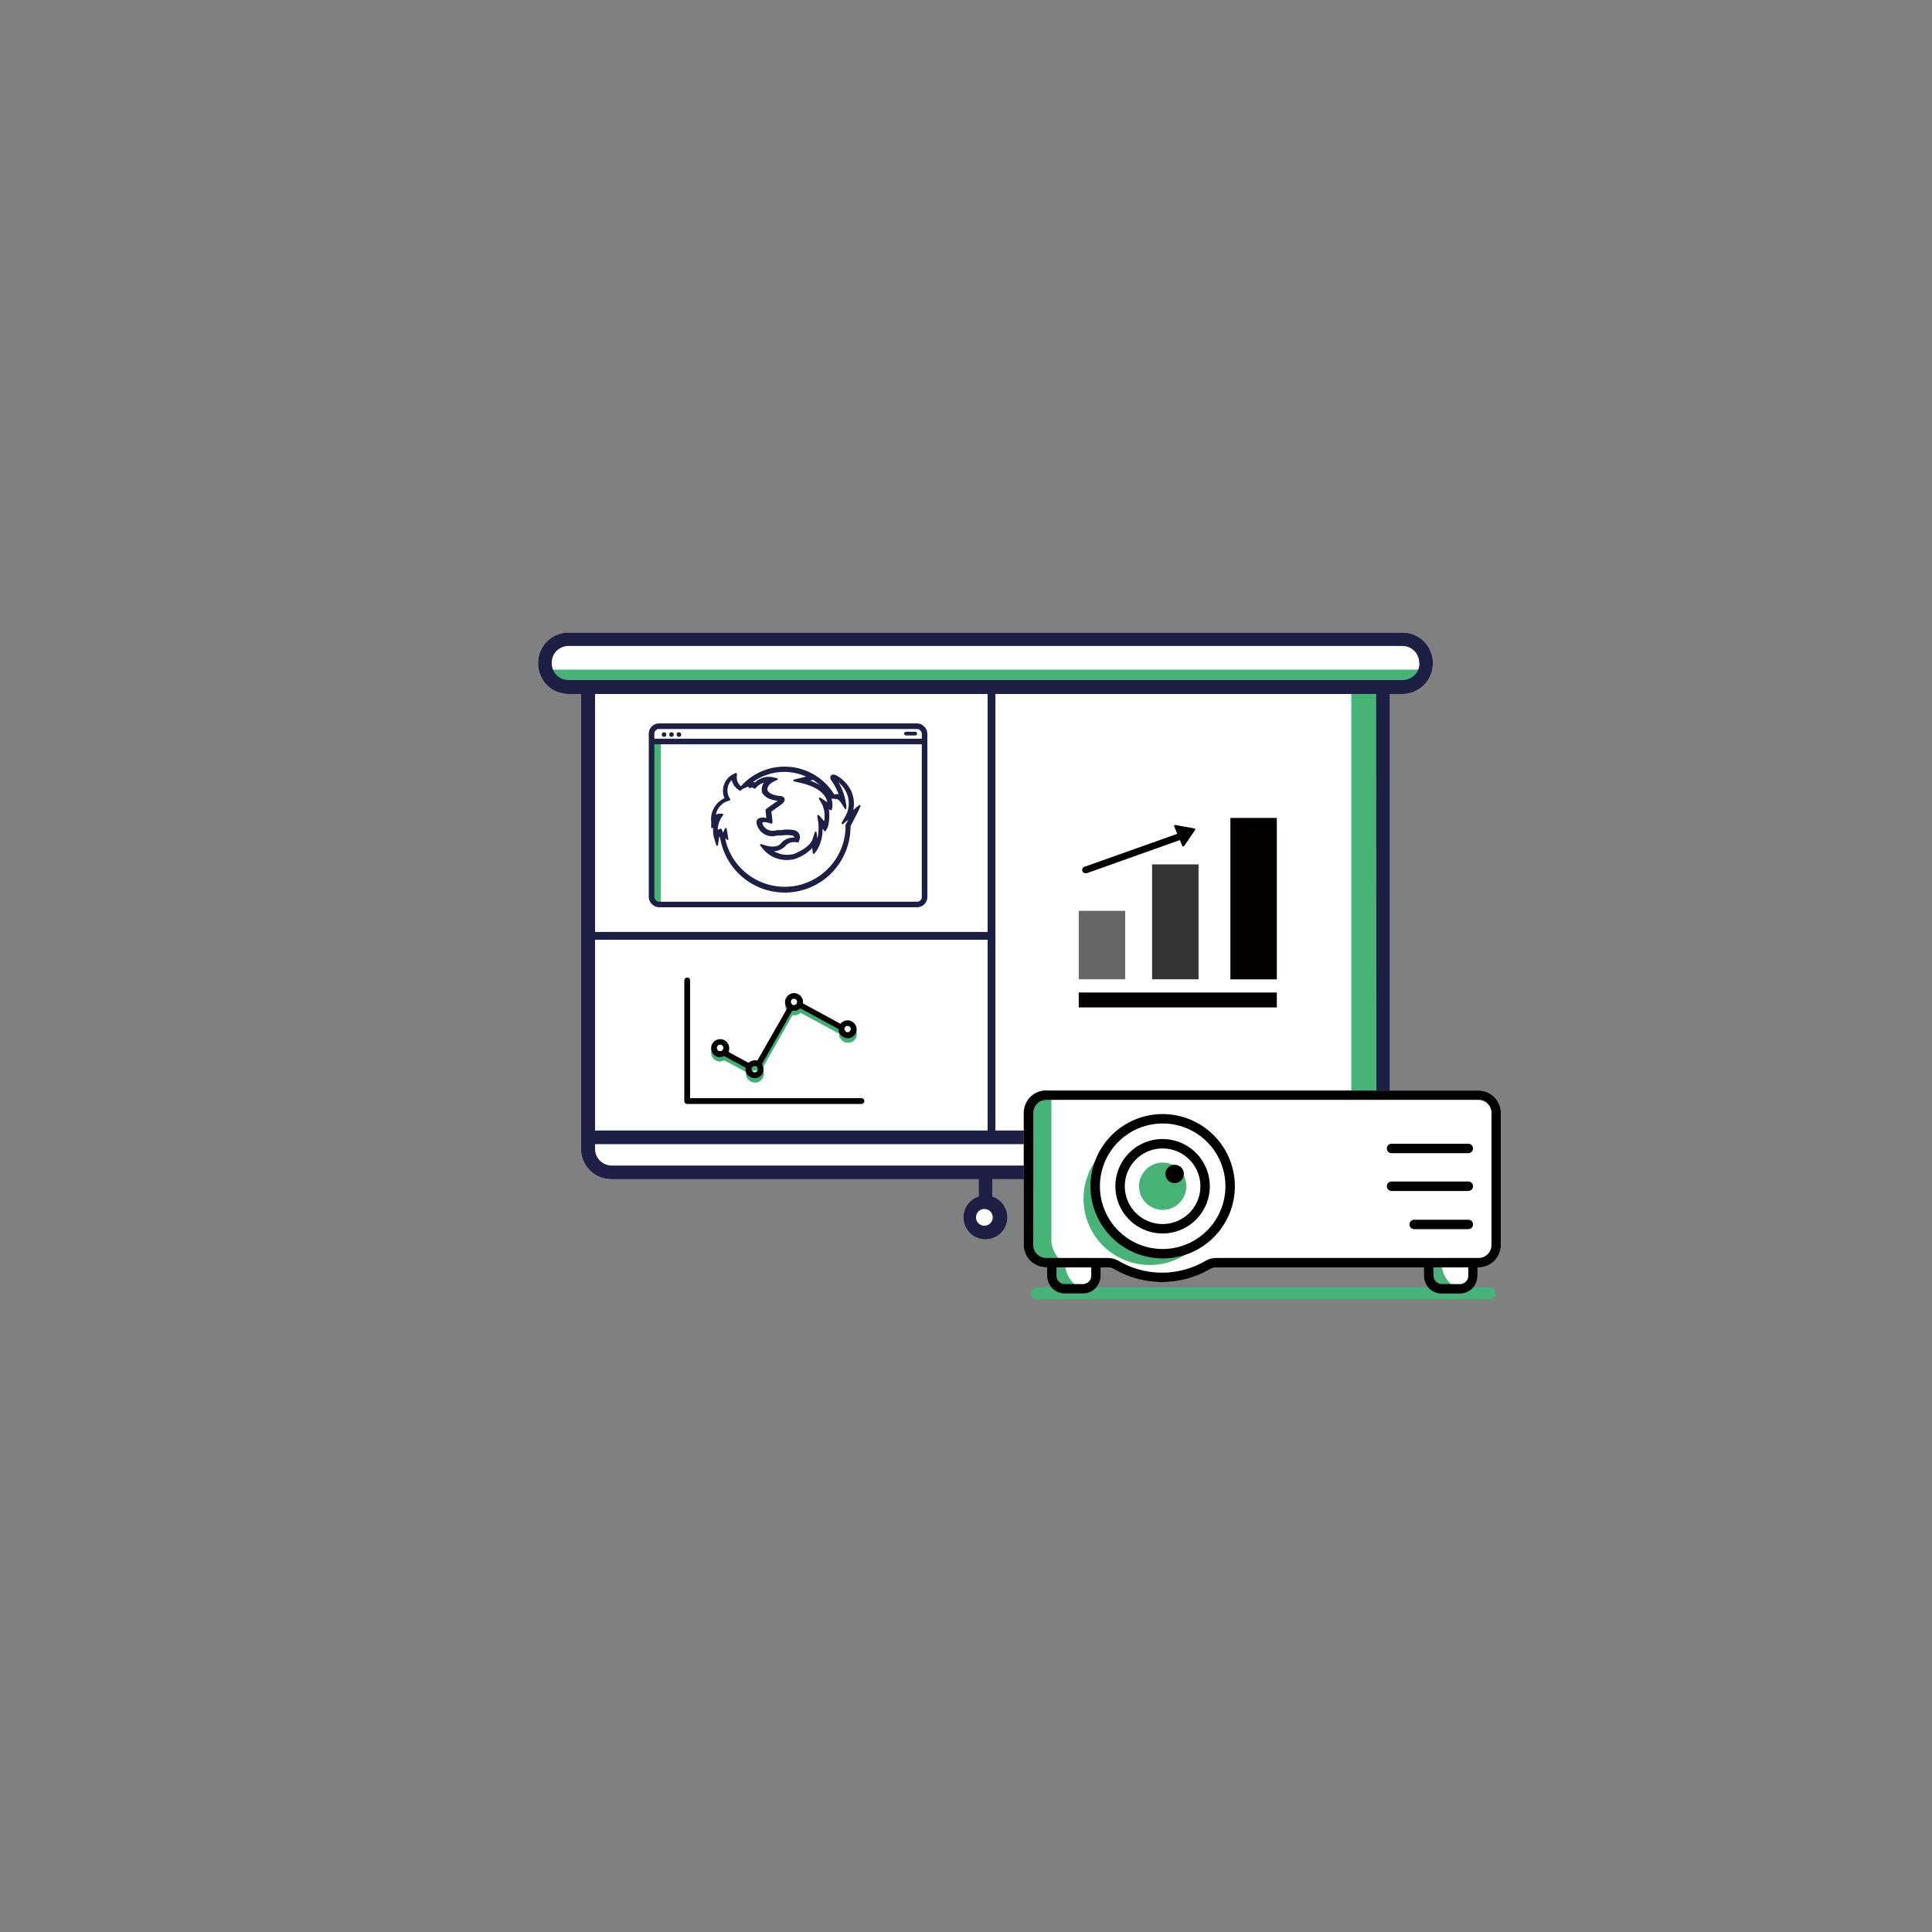 <svg xmlns="http://www.w3.org/2000/svg" viewBox="0 0 250 250"><rect x="0" y="0" width="250" height="250" fill="#808080" stroke="none"/><defs><style>.cls-1{fill:#fff;}.cls-2{fill:#47b377;}.cls-3,.cls-4{fill:#1d1f45;}.cls-4,.cls-5{stroke:#1d1f45;}.cls-4,.cls-5,.cls-6{stroke-linecap:round;stroke-linejoin:round;}.cls-4{stroke-width:0.24px;}.cls-5,.cls-6{fill:none;}.cls-5{stroke-width:0.72px;}.cls-6{stroke:#1c1f41;stroke-width:1.01px;}.cls-7{fill:#3eb275;}.cls-10,.cls-8,.cls-9{fill:#040000;}.cls-9{opacity:0.8;}.cls-10{opacity:0.6;}</style></defs><g id="圖層_1" data-name="圖層 1"><path class="cls-1" d="M181.48,81.85H73.55a3.93,3.93,0,0,0-3.92,3.92v.11a3.93,3.93,0,0,0,3.92,3.92h1.63v58.86a3.93,3.93,0,0,0,3.93,3.93h47.52v2.23a2.85,2.85,0,1,0,1.77,0v-2.23h47.53a3.93,3.93,0,0,0,3.92-3.93V89.8h1.63a3.93,3.93,0,0,0,3.93-3.92v-.11a3.93,3.93,0,0,0-3.93-3.92"/><rect class="cls-2" x="84.55" y="96.13" width="0.96" height="20.67"/><rect class="cls-2" x="70.57" y="86.65" width="113.2" height="1.9"/><rect class="cls-2" x="174.86" y="89.06" width="3.8" height="57.8"/><path class="cls-3" d="M181.48,81.85H73.55a3.93,3.93,0,0,0-3.92,3.92v.11a3.93,3.93,0,0,0,3.92,3.92h1.63v58.86a3.93,3.93,0,0,0,3.93,3.93h47.52v2.23a2.85,2.85,0,1,0,1.77,0v-2.23h47.53a3.93,3.93,0,0,0,3.92-3.93V89.8h1.63a3.93,3.93,0,0,0,3.93-3.92v-.11a3.93,3.93,0,0,0-3.93-3.92m-54,76.75a1.08,1.08,0,1,1,0-2.15,1.08,1.08,0,0,1,0,2.15m-48.41-7.78A2.16,2.16,0,0,1,77,148.66v-.61H178.08v.61a2.16,2.16,0,0,1-2.15,2.16H79.11m99-4.53H77V89.8H178.08Zm5.56-60.41A2.16,2.16,0,0,1,181.48,88H73.55a2.15,2.15,0,0,1-2.15-2.15v-.11a2.15,2.15,0,0,1,2.15-2.15H181.48a2.16,2.16,0,0,1,2.16,2.15Z"/><path class="cls-1" d="M135.37,141.1h55.94a2.9,2.9,0,0,1,2.9,2.89v17.1a2.9,2.9,0,0,1-2.9,2.9h-.12v1.08a2.3,2.3,0,0,1-2.3,2.3h-2.34a2.3,2.3,0,0,1-2.3-2.3V164H157.43a1.62,1.62,0,0,0-.84.22,12.37,12.37,0,0,1-12.45,0,1.61,1.61,0,0,0-.83-.22h-.88v1.08a2.3,2.3,0,0,1-2.3,2.3h-2.34a2.3,2.3,0,0,1-2.3-2.3V164h-.12a2.89,2.89,0,0,1-2.89-2.9V144a2.89,2.89,0,0,1,2.89-2.9"/><path class="cls-2" d="M134.51,141.85c.11,0,1.43,0,1.54-.09v18.32a3.66,3.66,0,0,0,1.87,3.48,7.46,7.46,0,0,1-3.58-.61h-.71v-20.5a1.59,1.59,0,0,0,.88-.6"/><path class="cls-2" d="M136.37,163.47a1.82,1.82,0,0,1,1.45.06,3.61,3.61,0,0,0,1.85,3.07,8.54,8.54,0,0,1-3.46-.53,11.43,11.43,0,0,0-.16-1.31c-.08-.45-.2-.88-.28-1.32l.6,0"/><path class="cls-2" d="M185.1,163.47a1.6,1.6,0,0,0,.74-.12,1.59,1.59,0,0,0,.71.18,3.59,3.59,0,0,0,1.85,3.07,8.54,8.54,0,0,1-3.46-.53c0-.44-.08-.88-.16-1.31s-.2-.88-.28-1.32l.6,0"/><path class="cls-2" d="M143.63,148.27a8.57,8.57,0,0,0,12,12,8.57,8.57,0,1,1-12-12"/><path class="cls-2" d="M147.39,153.49a3.06,3.06,0,1,0,3.06-3.05,3.06,3.06,0,0,0-3.06,3.05"/><path class="cls-2" d="M134.16,168.15h58.63a.76.76,0,0,0,.77-.77.77.77,0,0,0-.77-.78H134.16a.78.78,0,0,0-.78.78.77.77,0,0,0,.78.77"/><path d="M135.37,141.1a2.9,2.9,0,0,0-2.9,2.9v17.09a2.9,2.9,0,0,0,2.9,2.9h.12v1.08a2.3,2.3,0,0,0,2.3,2.3h2.34a2.3,2.3,0,0,0,2.3-2.3V164h.88a1.69,1.69,0,0,1,.83.22,12.37,12.37,0,0,0,12.45,0,1.72,1.72,0,0,1,.84-.22h26.82v1.08a2.3,2.3,0,0,0,2.3,2.3h2.34a2.3,2.3,0,0,0,2.3-2.3V164h.12a2.9,2.9,0,0,0,2.9-2.9V144a2.9,2.9,0,0,0-2.9-2.89H135.37M185.47,164H190v1.08a1.09,1.09,0,0,1-1.08,1.08h-2.34a1.09,1.09,0,0,1-1.08-1.08Zm-48.76,0h4.5v1.08a1.09,1.09,0,0,1-1.08,1.08h-2.34a1.09,1.09,0,0,1-1.08-1.08Zm-3-20a1.68,1.68,0,0,1,1.67-1.68h55.94A1.68,1.68,0,0,1,193,144v17.1a1.68,1.68,0,0,1-1.68,1.68H157.43a2.88,2.88,0,0,0-1.45.38,11.13,11.13,0,0,1-11.23,0,2.87,2.87,0,0,0-1.44-.38h-7.94a1.68,1.68,0,0,1-1.67-1.68Z"/><path d="M180.05,148H190a.61.61,0,0,1,.61.61.61.61,0,0,1-.61.61h-9.93a.62.62,0,0,1-.61-.61.61.61,0,0,1,.61-.61"/><path d="M180.05,152.89H190a.61.61,0,0,1,.61.61.61.61,0,0,1-.61.61h-9.93a.62.62,0,0,1-.61-.61.61.61,0,0,1,.61-.61"/><path d="M183,157.83h7a.61.61,0,0,1,.61.61.61.61,0,0,1-.61.61h-7a.61.61,0,0,1-.61-.61.61.61,0,0,1,.61-.61"/><path d="M150.45,144.16a9.34,9.34,0,1,0,9.34,9.34,9.35,9.35,0,0,0-9.34-9.34m0,17.46a8.12,8.12,0,1,1,8.12-8.12,8.13,8.13,0,0,1-8.12,8.12"/><path d="M150.45,147.39a6.11,6.11,0,1,0,6.1,6.11,6.12,6.12,0,0,0-6.1-6.11m0,11a4.89,4.89,0,1,1,4.88-4.88,4.89,4.89,0,0,1-4.88,4.88"/><path d="M152,150.72a1.19,1.19,0,1,1-1.19,1.19,1.19,1.19,0,0,1,1.19-1.19"/><path class="cls-4" d="M97,101.85l.08,0,.25-.09.2.11.14.07.1-.12a2.34,2.34,0,0,1,1.49-.75,1.33,1.33,0,0,0-.53,1.44h0s.35.93,2.16,1c0,0,0,.08-.34.32-.78.54-1.27.9-1.27.9l-.09.06V105l.12,1c-.57-.13-1.73-.26-1.12,1a1.91,1.91,0,0,0,2.31,1l.25,0,.32,0a4.32,4.32,0,0,1,1.48,0,.43.43,0,0,1,.35.51,2,2,0,0,0-1.76.7c-.65.78-2,.32-2.06.32l-.61-.19.4.5a3.91,3.91,0,0,0,4,1.18h0a5.54,5.54,0,0,0,2.37-1.6l0,.47.05.48.3-.38a4.87,4.87,0,0,0,.69-3.11l.25.29.23.27L107,107a5.33,5.33,0,0,0,.08-2.56l.2.13.24.16.06-.28s.51-2.34-3.18-3.46l.89-.22-.49-.28-1.23.31-.8.19.8.19c3.19.71,3.61,2.23,3.64,2.88l-.44-.29-.68-.45.4.71a3.83,3.83,0,0,1,.22,2.49l-.4-.46-.43-.49.09.64a5.83,5.83,0,0,1-.27,2.9l-.05-.47-.1-.91-.28.87c-.4,1.21-2.29,1.9-2.44,2a3.56,3.56,0,0,1-3.12-.6,2,2,0,0,0,1.8-.58,1.61,1.61,0,0,1,1.57-.54l.18,0,.05-.18a.81.81,0,0,0-.58-1.16,4.31,4.31,0,0,0-1.64,0l-.28,0-.29,0a1.58,1.58,0,0,1-1.91-.74c-.4-.87.93-.43.93-.43l.29.09,0-.3-.14-1.2,1.17-.83c1.1-.76.24-1,.23-1h0c-1.5-.08-1.83-.71-1.87-.79-.24-.79.8-1.28.8-1.29l.49-.23-.53-.13a2.47,2.47,0,0,0-2.27.71l-.16-.08-.07,0-.08,0-.26.09-.1-.05-.32.29.33.15Z"/><path class="cls-4" d="M96.67,101.26l-.34.27.18.08.12.06.32-.29Z"/><path class="cls-4" d="M105.35,100.75l.19,0-.21-.34h-.07l-.48.12.49.28Z"/><path class="cls-4" d="M111.23,104.29l-.64.53-.39.32a3.83,3.83,0,0,0-.89-3.8,4.13,4.13,0,0,0-1-.82c-.41-.24-.71-.22-.75.07a.65.65,0,0,0,.16.4,8.11,8.11,0,0,1,1,2,.76.76,0,0,0-.81,0l.17.3h.09c.47-.14,1,.92,1.24,1.29a7.1,7.1,0,0,0-1.33-3.76s0,0,.05,0a4,4,0,0,1,.87.74,3.53,3.53,0,0,1,.68,3.76,3.48,3.48,0,0,1-.2.38l-.46.83v0l.76-.63.4-.33-.67,1.23.17-.07h.2V107l1-1.94ZM108,100.63s0,0,.08.13A.44.44,0,0,1,108,100.63Z"/><path class="cls-4" d="M107.73,103.14l.1.09.27,0-.17-.3A1.44,1.44,0,0,0,107.73,103.14Z"/><path class="cls-4" d="M108,100.63a.44.44,0,0,0,.08.13C108,100.67,108,100.58,108,100.63Z"/><path class="cls-4" d="M109.53,106.88l0,.36a8,8,0,0,1-15.75,1.58l-.13.3-.18-.42-.2-.49a8.37,8.37,0,0,0,14.2,4.72,8.48,8.48,0,0,0,2.47-5.94l0,.05Z"/><path class="cls-4" d="M93.62,109.12l.13-.3c0-.12,0-.23-.07-.34s0,0,0,0l-.5-.78h0c0,.18,0,.36.07.54l.2.49Z"/><path class="cls-4" d="M109.9,106.81h-.2l-.17.07.36.16,0-.05v-.18Z"/><path class="cls-4" d="M107.93,103a7.42,7.42,0,0,0-11.65-1.51l-.38.4a1.48,1.48,0,0,1-.67-1.41l0-.34-.32.15a2.3,2.3,0,0,0-1,3.06,2.87,2.87,0,0,0-1.76,3l0,.71.32-.64a2.2,2.2,0,0,1,.2-.3,3.48,3.48,0,0,0-.13,2.36l.25.83.13-.86a1.6,1.6,0,0,1,.18-.52l.11.25c0-.18,0-.36-.07-.54h0l.5.78s0,0,0,0,0,.22.07.34l0-.12.21-.48.21.41c-.06-.39-.15-.89-.21-1.25l0-.07-.17.38-.19.43-.22-.54-.07-.17-.18.06a.69.69,0,0,0-.33.28,3.26,3.26,0,0,1,.51-2l.2-.28-.35,0a.85.85,0,0,0-.64.27,2.41,2.41,0,0,1,1.67-2.14l.22-.06-.09-.2a2,2,0,0,1,.49-2.57,1.91,1.91,0,0,0,.76,1.32l.07.06a1.51,1.51,0,0,0,.19.12L96,102l0,0,.59-.25h0l0,0-.12-.06-.18-.08.34-.27.28.12a7,7,0,0,1,7.83-.89l.48-.12h.07l.21.34-.19,0-.08,0a7.18,7.18,0,0,1,1.22,1,6.75,6.75,0,0,1,1.11,1.44l.23,0-.1-.09A1.44,1.44,0,0,1,107.93,103Z"/><rect class="cls-5" x="84.31" y="93.97" width="35.33" height="23.07" rx="0.96"/><line class="cls-5" x1="84.53" y1="95.95" x2="119.53" y2="95.95"/><circle class="cls-3" cx="85.93" cy="95.05" r="0.3"/><circle class="cls-3" cx="86.89" cy="95.05" r="0.3"/><circle class="cls-3" cx="87.85" cy="95.05" r="0.3"/><rect class="cls-3" x="116.99" y="94.69" width="1.68" height="0.48" rx="0.24"/><line class="cls-6" x1="75.78" y1="121.1" x2="127.93" y2="121.1"/><line class="cls-6" x1="128.3" y1="89.11" x2="128.3" y2="147.09"/><path class="cls-7" d="M93.22,137.34a1.07,1.07,0,0,0,.51-.13l2.81,1.52a1.25,1.25,0,0,0,0,.43,1.18,1.18,0,0,0,1.14.92,1.07,1.07,0,0,0,.25,0h0a1.17,1.17,0,0,0,.89-1.39,1.07,1.07,0,0,0-.19-.42l3.92-6.9.21,0a1.15,1.15,0,0,0,.26,0,1.23,1.23,0,0,0,.57-.31l5,2.7a1,1,0,0,0,0,.24,1.15,1.15,0,0,0,1.14.92l.25,0a1.19,1.19,0,0,0,.73-.51,1.17,1.17,0,0,0-1.9-1.35l-4.87-2.65a1.08,1.08,0,0,0,0-.4,1.17,1.17,0,1,0-2.28.5,1.08,1.08,0,0,0,.27.52L98,137.8a1.18,1.18,0,0,0-.59,0,1.22,1.22,0,0,0-.55.29l-2.61-1.41a1.13,1.13,0,0,0,.11-.48,1.17,1.17,0,1,0-1.17,1.17Zm16.9-3.72a.47.47,0,0,1-.05.31.45.45,0,0,1-.26.19.42.42,0,0,1-.31-.06.37.37,0,0,1-.18-.26.41.41,0,0,1,.31-.49h.09A.41.41,0,0,1,110.12,133.62Zm-16.9,2.14a.41.41,0,1,1-.41.41A.41.41,0,0,1,93.22,135.76Zm4.69,2.8a.37.37,0,0,1,.18.26.41.41,0,1,1-.49-.31h.09A.4.4,0,0,1,97.91,138.56Zm4.52-8.59a.4.4,0,0,1,.26-.18h.09a.4.4,0,0,1,.4.32.42.42,0,0,1-.06.31.37.37,0,0,1-.25.18h0a.37.37,0,0,1-.31-.05.4.4,0,0,1-.13-.57Z"/><path class="cls-1" d="M78,144.3a.64.64,0,0,0,.75.49.64.64,0,0,0,.49-.76.64.64,0,0,0-.62-.5l-.14,0A.62.62,0,0,0,78,144.3Z"/><path class="cls-1" d="M102.52,130a.37.37,0,0,0,.31.05h0a.4.4,0,0,0,.26-.18.42.42,0,0,0-.13-.57.4.4,0,0,0-.22-.06h-.09a.39.39,0,0,0-.26.18.37.37,0,0,0,0,.31A.4.4,0,0,0,102.52,130Z"/><path class="cls-8" d="M111.46,142.1H89.3V126.88a.37.37,0,0,0-.37-.38.38.38,0,0,0-.38.38v15.59a.38.38,0,0,0,.38.38h22.53a.38.38,0,0,0,.38-.38A.37.37,0,0,0,111.46,142.1Z"/><path class="cls-1" d="M109.28,133.24a.4.4,0,0,0,.18.26.41.41,0,0,0,.62-.44.41.41,0,0,0-.4-.32h-.09A.41.41,0,0,0,109.28,133.24Z"/><path class="cls-8" d="M93.18,136.78a1.14,1.14,0,0,0,.52-.13l2.8,1.52a1,1,0,0,0,0,.43,1.17,1.17,0,0,0,1.14.91,1.1,1.1,0,0,0,.25,0h0a1.17,1.17,0,0,0,.88-1.39,1,1,0,0,0-.18-.42l3.92-6.91.21,0a1.07,1.07,0,0,0,.25,0,1.12,1.12,0,0,0,.57-.32l5,2.71a1,1,0,0,0,0,.24,1.16,1.16,0,0,0,.51.73,1.19,1.19,0,0,0,.63.19,1.07,1.07,0,0,0,.25,0,1.17,1.17,0,0,0,.89-1.39,1.17,1.17,0,0,0-1.39-.89,1.25,1.25,0,0,0-.67.42l-4.87-2.65a1.08,1.08,0,0,0,0-.4,1.19,1.19,0,0,0-.51-.73,1.13,1.13,0,0,0-.88-.16,1.19,1.19,0,0,0-.73.51,1.14,1.14,0,0,0-.16.88,1.23,1.23,0,0,0,.27.52L98,137.24a1.14,1.14,0,0,0-.58,0,1.12,1.12,0,0,0-.55.29l-2.62-1.41a1.13,1.13,0,0,0,.11-.48,1.17,1.17,0,1,0-1.17,1.17Zm16.9-3.72a.41.41,0,0,1-.62.44.4.4,0,0,1-.18-.26.41.41,0,0,1,.31-.49h.09A.41.41,0,0,1,110.08,133.06Zm-16.9,2.14a.41.41,0,1,1-.41.41A.41.41,0,0,1,93.18,135.2Zm4.7,2.8a.44.44,0,0,1,.18.26.41.41,0,1,1-.49-.31h.09A.46.46,0,0,1,97.88,138Zm4.51-8.59a.39.39,0,0,1,.26-.18h.09a.4.4,0,0,1,.22.06.42.42,0,0,1,.13.57.4.4,0,0,1-.26.18h0a.37.37,0,0,1-.31-.05.4.4,0,0,1-.18-.26A.37.37,0,0,1,102.39,129.41Z"/><path class="cls-1" d="M93.18,136a.41.41,0,1,0-.41-.41A.41.41,0,0,0,93.18,136Z"/><path class="cls-8" d="M140.47,113a.44.44,0,0,1-.41-.29.43.43,0,0,1,.27-.55l12.29-4.36a.43.43,0,0,1,.29.82L140.61,113A.32.32,0,0,1,140.47,113Z"/><path class="cls-8" d="M154.57,107.2l-2.48-.45a.14.14,0,0,0-.15.19l1.05,2.52a.15.15,0,0,0,.25,0l1.42-2.08A.13.13,0,0,0,154.57,107.2Z"/><rect class="cls-9" x="149.08" y="111.85" width="6.01" height="14.87"/><rect class="cls-8" x="159.21" y="105.84" width="6.01" height="20.89"/><rect class="cls-10" x="139.59" y="117.86" width="6.01" height="8.86"/><rect class="cls-8" x="139.59" y="128.43" width="25.63" height="1.93"/></g></svg>